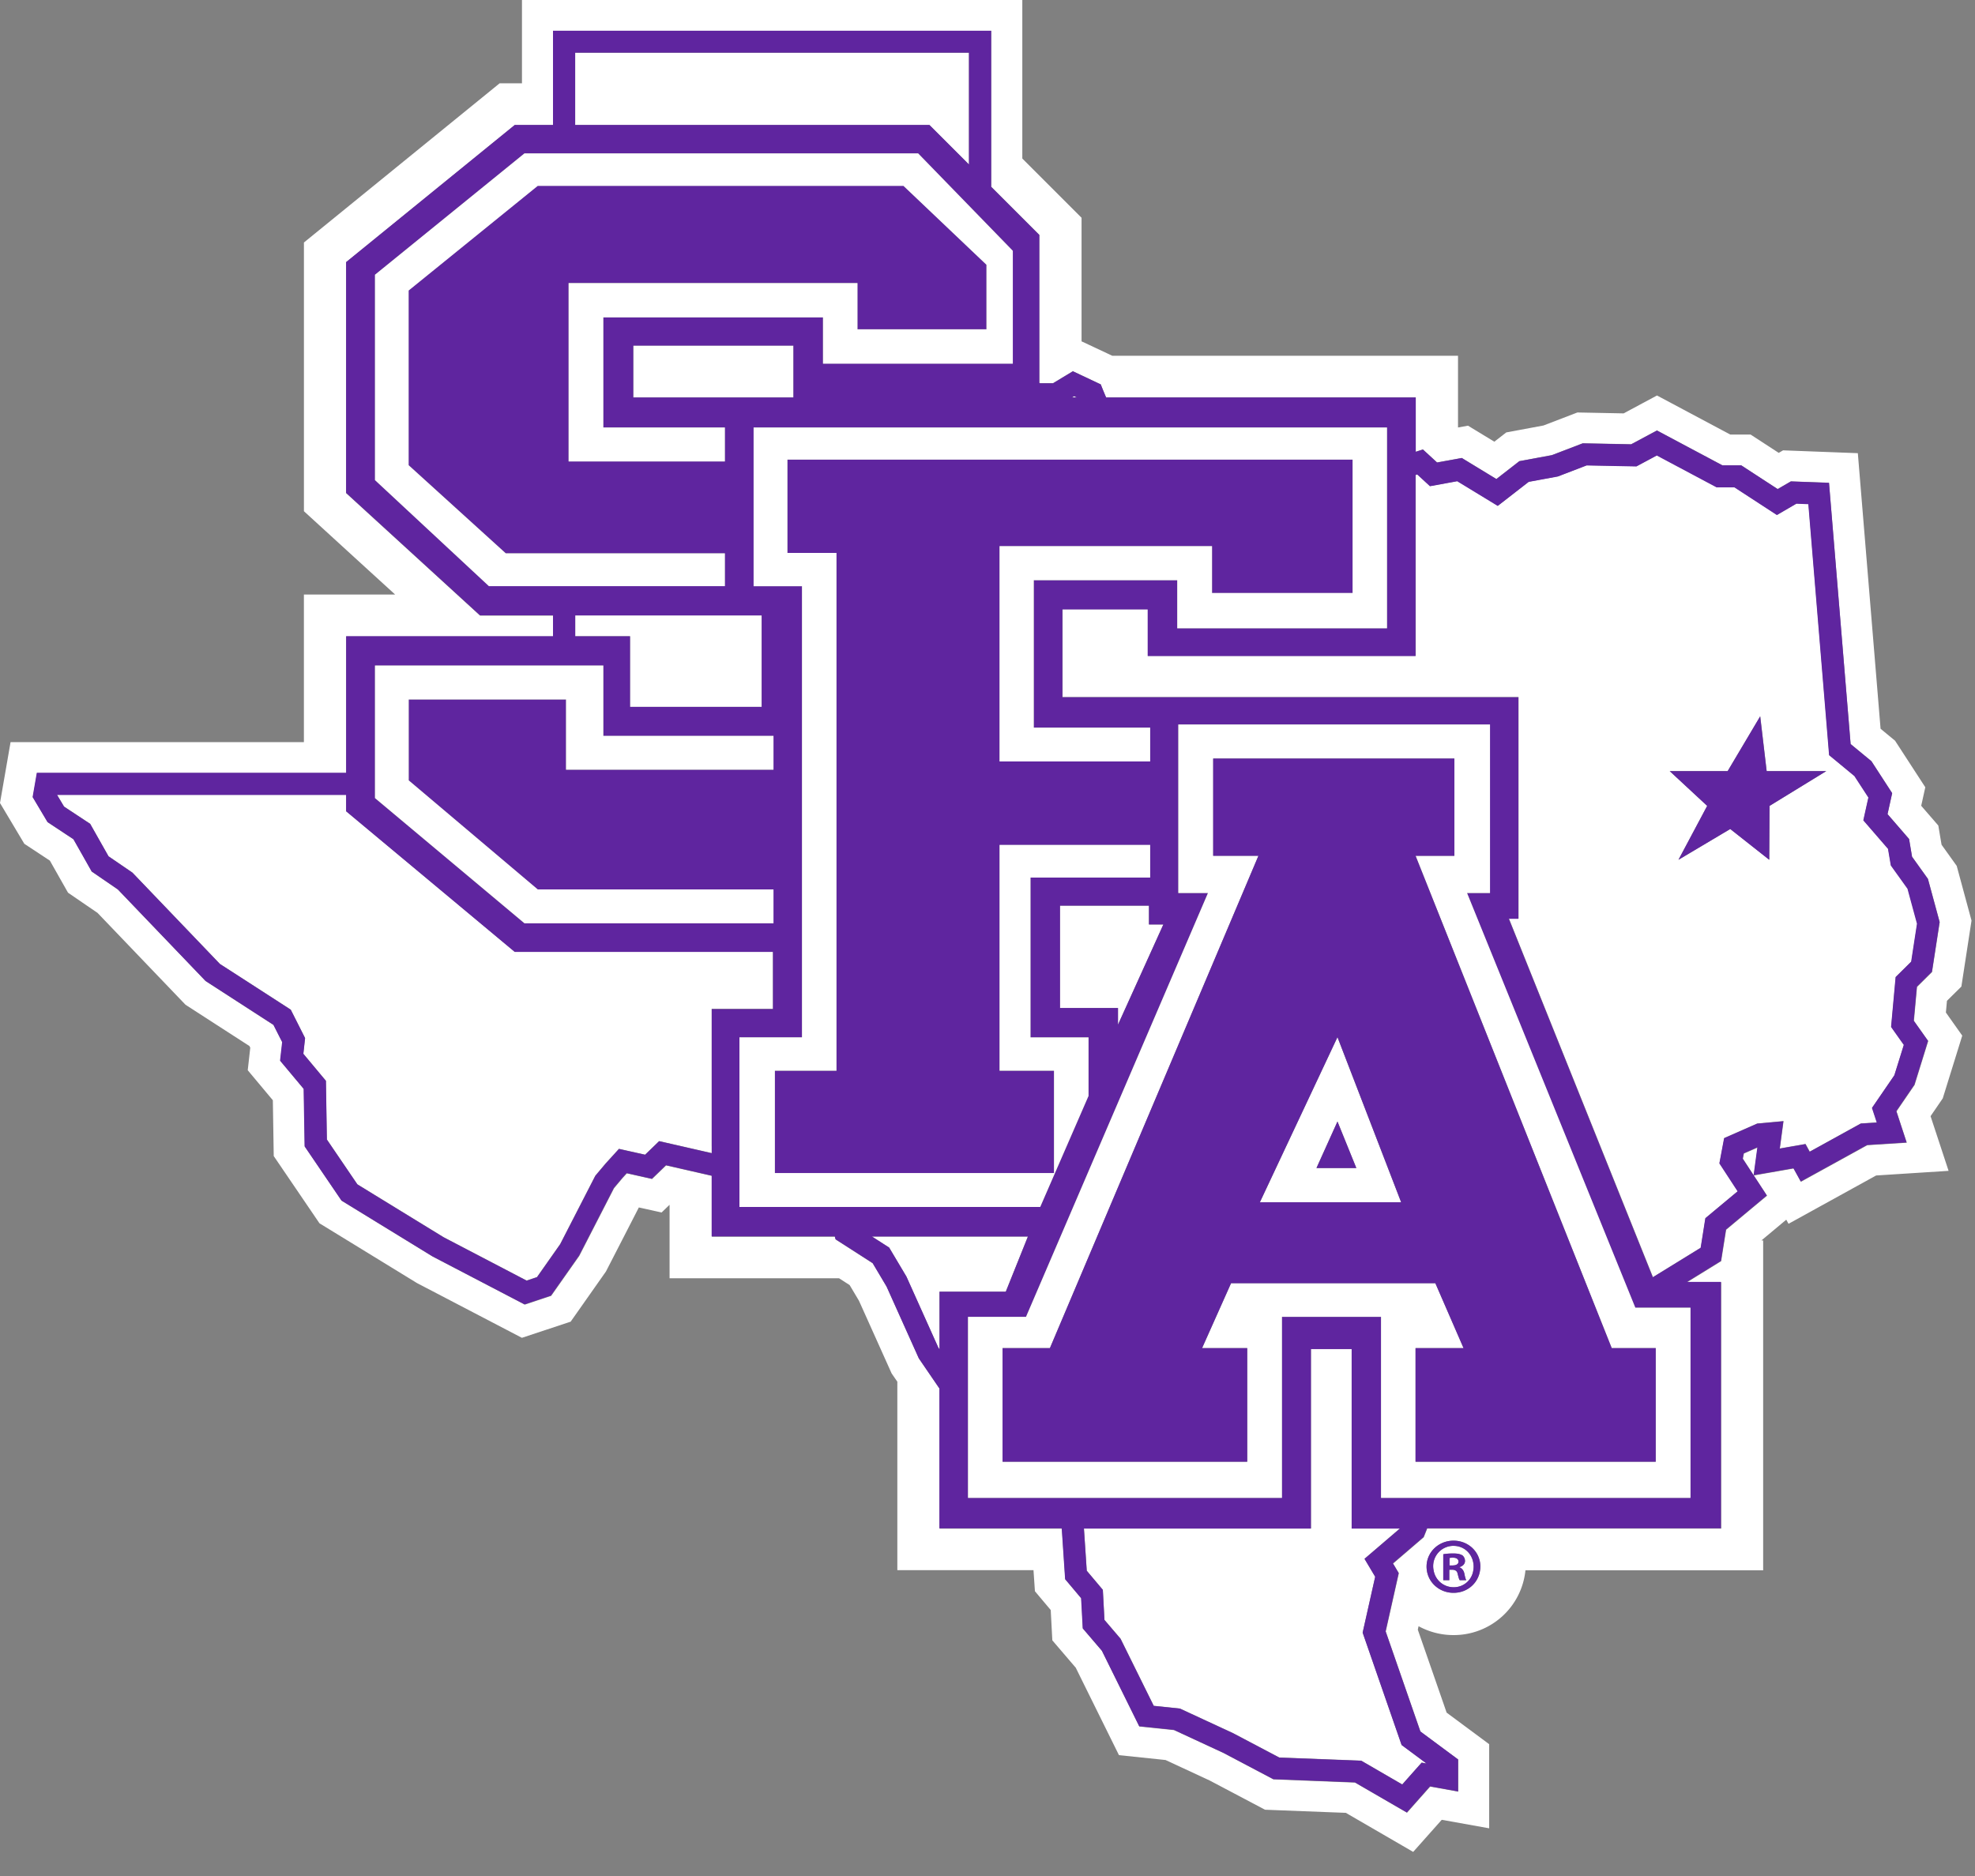 <svg width="80" height="76" fill="none" xmlns="http://www.w3.org/2000/svg"><rect width="100%" height="100%" fill="#808080" stroke="none"/><g clip-path="url(#a)"><path d="m79.487 41.96-.666-.941.043-.474c.151-.151.584-.577.584-.577l.411-2.674-.6-2.216-.613-.856c-.027-.153-.132-.778-.132-.778l-.693-.8.166-.751-1.226-1.887s-.406-.333-.586-.484l-.921-11.163-3.028-.115s-.158.093-.177.102l-1.138-.741h-.822l-2.97-1.583s-1.171.627-1.349.725l-1.875-.037-1.376.528-1.505.28-.484.376-1.067-.649-.404.073v-2.906H45.053c-.144-.068-.96-.452-1.243-.583V8.822l-2.4-2.4V0H21.143v3.375h-.905l-7.927 6.449V20.71s2.573 2.354 3.694 3.375H12.31v5.98H.428L0 32.531l.985 1.652 1.036.683c.092.165.734 1.298.734 1.298s1.121.769 1.194.817l3.565 3.723 2.59 1.673a.62.62 0 0 1 .033.07l-.102.91 1.017 1.216.036 2.261 1.853 2.724 3.951 2.422 4.248 2.217 1.975-.654 1.43-2.033s1.206-2.346 1.332-2.594c.29.063.922.204.922.204s.267-.26.323-.311v2.976h6.865l.428.275c.053.087.355.596.379.637.022.046 1.32 2.937 1.32 2.937s.149.22.234.34v7.636h5.515l.058.853s.498.594.64.761l.065 1.229s.88 1.03.949 1.108c.048.1 1.75 3.543 1.75 3.543l1.887.197 1.787.83 2.15 1.135.092.049s3.06.119 3.273.126l2.729 1.583 1.157-1.301 1.921.345V70.66l-1.724-1.279c-.07-.207-1.09-3.141-1.167-3.36l.031-.141c.419.228.9.36 1.413.36a2.918 2.918 0 0 0 2.916-2.624h9.629V50.252h-.07l1.006-.84.092.166 3.548-1.957 2.935-.188-.73-2.215c.156-.226.494-.722.494-.722l.788-2.536h.005Zm-20.61 22.568c-.43 0-.8-.236-.978-.584a1.047 1.047 0 0 1-.114-.479c0-.581.486-1.05 1.092-1.05.605 0 1.087.467 1.087 1.05a.99.99 0 0 1-.013.148c-.07.523-.513.915-1.074.915Zm19.39-25.153-.614.608-.126 1.376.579.817-.552 1.778s-.557.812-.732 1.07l.416 1.269-1.6.102-2.687 1.481s-.26-.474-.297-.537c-.367.063-1.612.282-1.612.282l.153-1.131-.554.243-.042.214c.154.233.978 1.493.978 1.493s-1.442 1.201-1.656 1.381l-.202 1.272s-.581.36-1.379.851h1.38v9.982H57.813l-.141.352s-.875.752-1.243 1.066l.234.391s-.482 2.142-.53 2.361c.075.216 1.325 3.82 1.408 4.056l1.53 1.135v1.297l-1.139-.205-.938 1.058-2.106-1.22-3.302-.13-2.028-1.07c-.02-.01-1.87-.867-2-.926l-1.405-.146-1.512-3.061-.776-.907s-.05-.995-.065-1.223l-.647-.769s-.134-1.974-.136-2.037c0-.003 0-.01-.005-.02h-4.951V56.26l-.837-1.223-1.303-2.903c-.022-.04-.479-.805-.566-.953l-1.503-.966-.03-.114h-4.986v-2.463c-.67-.154-1.608-.367-1.853-.423l-.57.55-1.02-.23c-.083.093-.164.18-.164.18s-.304.36-.357.426l-1.405 2.736-1.14 1.621-1.068.355-3.733-1.947-3.684-2.26-1.493-2.195-.039-2.33-.955-1.142.085-.752-.355-.7c-.19-.121-2.75-1.778-2.75-1.778s-3.492-3.642-3.553-3.708l-1.06-.727s-.647-1.147-.74-1.308l-1.047-.693-.603-1.012.17-.982H14.02v-5.534h8.381v-.844h-2.954l-5.427-4.963v-9.357l6.83-5.556h1.551v-3.82h17.749v6.32l.467.467L42.1 9.515v5.994l.024.014h.53l.803-.486 1.13.533s.09.236.217.527h12.542V18.3l.29-.095.573.528 1.002-.182 1.4.853.932-.724 1.316-.244c.072-.026 1.252-.479 1.252-.479s1.748.034 1.96.04l1.045-.56 2.648 1.41h.764s1.135.742 1.478.963l.535-.31 1.544.057.876 10.583.843.695.84 1.294s-.132.603-.188.85l.873 1.008.12.715.648.907.475 1.748-.31 2.01.003.008Z" fill="#fff"/><path d="M58.877 62.626a.82.82 0 0 0-.808.987c.066.397.387.69.815.69a.79.79 0 0 0 .795-.69.894.894 0 0 0 .012-.14c0-.468-.343-.845-.814-.845m.252 1.389c-.031-.039-.05-.134-.085-.255-.012-.078-.048-.124-.111-.149a.286.286 0 0 0-.11-.02h-.117v.424h-.245v-1.05a2.17 2.17 0 0 1 .408-.032c.202 0 .292.031.37.078a.289.289 0 0 1 .102.23c0 .115-.09.205-.219.244v.012c.061.022.105.06.139.114a.418.418 0 0 1 .056.141c.031.16.05.224.078.263h-.266Z" fill="#fff"/><path d="M58.85 63.105a.725.725 0 0 0-.136.012v.302h.117c.136 0 .245-.044.245-.153 0-.098-.07-.161-.226-.161M41.636 50.094h-6.32c.35.226.698.447.698.447l.7 1.177 1.294 2.88c.005.004.02.028.046.067v-2.334h2.685l.897-2.237ZM31.312 38.558h-10.46L14.02 32.86v-.664H2.308l.284.476 1.058.698s.654 1.16.744 1.316l.968.661 3.545 3.701 2.867 1.85.581 1.15-.07.638.914 1.094.039 2.378 1.235 1.816c.156.098 3.467 2.126 3.492 2.143.026.014 3.059 1.597 3.365 1.758.156-.051.292-.097.42-.141.142-.2.905-1.287.937-1.33l1.422-2.77.032-.039.401-.476.528-.58 1.058.237c.168-.16.569-.55.569-.55s1.388.316 2.13.487V40.87h2.482v-2.315l.003.003ZM30.852 28.637V24.93H23.3v.844h2.22v2.862h5.332ZM32.14 16.102v-2.106h-6.487v2.106h6.488ZM47.124 37.452h-.583v-.762h-3.606v4.146h2.35v.676l1.84-4.06ZM76.598 35.054s-.085-.508-.114-.673l-1-1.155.205-.924c-.139-.214-.508-.78-.564-.869-.095-.077-1.026-.848-1.026-.848l-.842-10.17c-.23-.006-.374-.014-.484-.019l-.79.46s-1.525-.995-1.722-1.121h-.72l-2.421-1.291-.827.442s-1.858-.036-2.018-.038l-1.165.447-1.182.219-1.252.972-1.641-.999-1.104.202-.518-.477-.066.022v7.334h-10.85v-1.89h-3.455v3.56h18.47v8.976h-.389l5.822 14.494.012.03a418.04 418.04 0 0 1 1.938-1.194l.19-1.2 1.308-1.089-.74-1.133.193-1.021 1.337-.588 1.063-.098-.149 1.11c.358-.064 1.041-.183 1.041-.183l.17.311 2.072-1.143.65-.041a71.772 71.772 0 0 1-.195-.593l.904-1.32.385-1.234-.516-.727.185-2.02.634-.628c.034-.23.214-1.388.236-1.539-.041-.15-.347-1.284-.384-1.415l-.676-.944m-4.921-2.404-.013 2.183-1.58-1.247-2.099 1.247 1.165-2.184-1.517-1.407h2.346l1.318-2.22.26 2.22h2.415l-2.296 1.408ZM37.649 5.065l1.6 1.6v-4.53h-15.95v2.93h14.35ZM43.509 16.051c-.027.015-.056.034-.085.051h.197a114.94 114.94 0 0 1-.11-.05M54.752 61.92v-7.272h-1.65v7.273h-9.195c.025.355.102 1.503.115 1.71l.651.773.066 1.218.652.763 1.344 2.719c.316.031 1.06.11 1.06.11l2.157.999 1.868.985 3.321.128s1.218.708 1.661.963c.25-.284.785-.885.785-.885l.197.034-1.009-.749-1.578-4.552.508-2.264-.432-.727 1.437-1.23h-1.953l-.005.005Z" fill="#fff"/><path d="m77.45 34.706-.12-.714s-.663-.769-.872-1.007c.053-.248.187-.851.187-.851l-.84-1.294-.843-.695-.875-10.583-1.544-.058-.535.311c-.34-.22-1.479-.963-1.479-.963h-.763c-.185-.097-2.648-1.41-2.648-1.41l-1.046.56-1.96-.04-1.252.48-1.316.243-.93.724-1.401-.853s-.725.133-1.002.182l-.574-.527-.29.094v-2.203H44.805c-.126-.292-.216-.527-.216-.527l-1.13-.533-.803.486h-.53s-.017-.01-.027-.014V9.52l-1.483-1.483-.467-.467V1.245H22.4v3.818h-1.55l-6.831 5.556v9.347l5.427 4.963H22.4v.844h-8.379v5.534H1.49l-.17.982.602 1.012 1.048.693c.093.16.74 1.308.74 1.308l1.06.727 3.552 3.708 2.75 1.778c.074.143.275.547.356.7l-.085.752.955 1.142.039 2.33 1.493 2.196 3.684 2.259 3.732 1.948 1.068-.355 1.14-1.622s1.362-2.648 1.406-2.736c.053-.066.357-.425.357-.425s.08-.09.166-.18l1.02.228.57-.55 1.853.424v2.463h4.987c.017.073.03.114.03.114s1.346.863 1.502.965c.087.149.545.915.566.954l1.304 2.903.836 1.223v5.668h4.951s.003.017.005.02l.136 2.037.647.769.066 1.223.775.907 1.513 3.061 1.405.146c.129.059 1.98.92 1.999.927l2.028 1.07 3.302.128c.175.103 2.106 1.221 2.106 1.221s.722-.812.938-1.058c.25.044 1.138.205 1.138.205v-1.297s-1.342-.994-1.53-1.135l-1.407-4.056.53-2.361-.233-.392c.367-.313 1.242-1.065 1.242-1.065l.141-.352h11.905v-9.982H68.33c.797-.491 1.378-.851 1.378-.851l.202-1.272c.214-.177 1.656-1.38 1.656-1.38l-.977-1.494.041-.214.554-.243-.153 1.13s1.245-.216 1.612-.281c.037.063.297.537.297.537l2.687-1.48 1.6-.103s-.336-1.019-.416-1.27l.732-1.07.552-1.777-.579-.817.127-1.376c.153-.15.612-.608.612-.608l.31-2.01-.475-1.75-.65-.906M43.51 16.05l.11.051h-.197c.031-.02.06-.036.085-.05M23.3 2.134h15.95v4.53l-1.603-1.602h-14.35V2.135h.003Zm-3.494 21.612-4.618-4.296V11.13l6.055-4.917h15.944l3.837 3.946v4.57h-7.691v-1.875h-8.897v4.462h4.924v1.376h-6.33v-7.227h11.701v1.873h5.226V10.72l-3.363-3.195H21.78l-5.23 4.238v7.079l3.934 3.572h8.876v1.327h-9.556l.002.005ZM32.14 14v2.103h-6.49V14h6.49Zm-8.84 11.776v-.844h7.554v3.706H25.52v-2.862H23.3Zm-8.11 1.19h9.25v2.85h6.89v1.368h-8.403v-2.847h-6.373v3.277l5.225 4.421h9.55v1.372H21.242l-6.055-5.073v-5.366l.003-.003Zm13.641 19.474v.28l-2.13-.487s-.401.39-.569.55l-1.058-.236-.527.579c-.013.012-.402.476-.402.476l-.031.04-1.423 2.769-.936 1.332-.42.141c-.307-.16-3.34-1.743-3.366-1.758-.027-.014-3.336-2.045-3.492-2.142l-1.235-1.816c-.005-.236-.039-2.378-.039-2.378l-.914-1.095.07-.637-.58-1.15S9 39.11 8.911 39.057l-3.545-3.701-.968-.662-.744-1.315-1.058-.698-.284-.477H14.02v.664l6.83 5.697h10.461v2.315H28.83v5.564l.002-.005Zm1.123 2.456v-6.87h2.534V23.748h-1.962v-6.429h25.658v8.134h-8.498v-1.948h-5.81v5.974h4.715v1.37h-6.1v-8.72h8.605v1.896h5.695v-5.403H31.898v3.782h1.987v20.975h-2.497v4.148h11.307v-4.148h-2.206v-9.146h6.101v1.32h-4.849v6.474h2.352v2.37l-1.958 4.499H29.953h.002Zm12.983-8.058V36.69h3.603v.76h.584l-1.838 4.062v-.676h-2.35Zm-4.88 13.38v.446c-.027-.04-.042-.063-.047-.068l-1.293-2.88-.7-1.176-.698-.448h6.32l-.898 2.237h-2.684v1.89Zm17.213 8.934.433.727-.508 2.264 1.578 4.552 1.009.75a15.313 15.313 0 0 0-.197-.035s-.535.6-.786.885l-1.66-.963-3.322-.128-1.867-.985-2.157-1-1.06-.11c-.188-.376-1.345-2.718-1.345-2.718s-.506-.59-.652-.763l-.065-1.218-.652-.774c-.015-.206-.09-1.354-.114-1.709H53.1v-7.273h1.65v7.273h1.953l-1.437 1.23M68.472 52.98v7.703H55.937V53.35h-4.014v7.333H39.208V53.35h2.349l7.37-17.17h-1.201v-6.828H60.35v6.828h-.93l6.816 16.798h2.235v.002Zm8.946-14.023c-.143.143-.635.627-.635.627l-.184 2.021s.364.516.515.727c-.09.294-.353 1.133-.384 1.233l-.905 1.32.195.593-.65.042-2.071 1.143c0-.005-.17-.311-.17-.311l-1.041.182.148-1.109-1.062.097-1.338.589-.192 1.021.74 1.133c-.385.319-1.309 1.09-1.309 1.09s-.143.916-.19 1.198c-.124.078-.955.591-1.938 1.194l-.012-.029-5.82-14.495h.388v-8.975h-18.47v-3.56h3.455v1.89h10.85v-7.334c.022-.007.041-.012.066-.022l.517.477 1.104-.202 1.642 1 1.252-.974 1.182-.218 1.165-.448 2.018.04.826-.443c.358.192 2.422 1.29 2.422 1.29h.72l1.722 1.122.79-.46.484.02.841 10.169s.934.77 1.026.848c.056.088.426.654.565.868-.052.229-.205.924-.205.924l1 1.155.114.674.676.943c.034.132.343 1.265.384 1.416-.024.15-.202 1.308-.236 1.539" fill="#5F259F"/><path d="M29.362 22.417h-8.875l-3.935-3.57V11.77l5.23-4.24h14.814l3.363 3.197v2.614h-5.226v-1.872h-11.7v7.226h6.329v-1.376h-4.924v-4.462h8.9v1.875h7.688v-4.57L37.19 6.214H21.245L15.19 11.13v8.32l4.616 4.297h9.556v-1.33ZM31.331 37.403v-1.371h-9.549l-5.227-4.418v-3.278h6.373v2.845h8.403v-1.37h-6.893v-2.85H15.19v5.37l6.055 5.072h10.086Z" fill="#fff"/><path d="M44.092 44.396v-2.37h-2.351v-6.474h4.848V34.23h-6.1v9.145h2.205v4.148H31.387v-4.148h2.495V22.4h-1.987v-3.781h22.894v5.405h-5.695v-1.899h-8.606v8.722h6.101v-1.369h-4.715v-5.974h5.812v1.948h8.496v-8.134H30.526v6.43h1.96v18.277h-2.534v6.87h12.183l1.957-4.499Z" fill="#fff"/><path d="M59.426 36.178h.929V29.35H47.73v6.828h1.201l-7.37 17.17h-2.35v7.333h12.716v-7.334h4.014v7.334h12.535v-7.703h-2.234L59.426 36.18v-.002Zm7.642 23.037H57.34v-4.601h1.945l-1.143-2.631h-8.275l-1.174 2.631h1.828v4.6h-9.909v-4.6h1.917l8.447-19.947h-1.833v-3.939h9.77v3.94H57.34l7.946 19.946h1.782v4.6Z" fill="#fff"/><path d="M51.032 48.707h5.724l-2.58-6.691-3.144 6.691Zm2.293-1.388.851-1.885.764 1.885h-1.615Z" fill="#fff"/><path d="m71.297 29.021-1.318 2.22h-2.346l1.517 1.408-1.162 2.184 2.096-1.247 1.58 1.247.013-2.184 2.295-1.408H71.56l-.263-2.22ZM57.337 34.67h1.574v-3.94h-9.77v3.94h1.833l-8.447 19.946H40.61v4.6h9.91v-4.6h-1.83l1.175-2.63h8.275l1.143 2.63h-1.946v4.6h9.73v-4.6h-1.783L57.337 34.67Zm-6.305 14.037 3.144-6.691 2.58 6.691h-5.724Z" fill="#5F259F"/><path d="M53.325 47.32h1.615l-.764-1.885-.85 1.884ZM59.26 63.611a.267.267 0 0 0-.138-.114v-.012c.13-.04.22-.13.22-.244a.3.3 0 0 0-.103-.23c-.078-.044-.168-.078-.37-.078-.175 0-.31.012-.408.031v1.05h.245v-.422h.117c.044 0 .078.007.11.019.06.024.097.07.111.148.032.122.052.217.086.256h.265c-.027-.04-.047-.102-.078-.263a.416.416 0 0 0-.056-.141Zm-.427-.192h-.117v-.302a.558.558 0 0 1 .136-.012c.156 0 .227.064.227.16 0 .11-.11.154-.246.154" fill="#5F259F"/><path d="M58.877 62.415c-.608 0-1.092.466-1.092 1.05 0 .173.042.336.114.479.178.348.548.584.978.584.562 0 1.004-.392 1.075-.915a.988.988 0 0 0 .012-.148c0-.581-.472-1.05-1.087-1.05Zm.802 1.196a.799.799 0 0 1-.795.69.82.82 0 0 1-.814-.69.822.822 0 0 1 .807-.987c.472 0 .814.377.814.843a.894.894 0 0 1-.012.142" fill="#5F259F"/></g><defs><clipPath id="a"><path fill="#fff" d="M0 0h79.859v75.025H0z"/></clipPath></defs></svg>